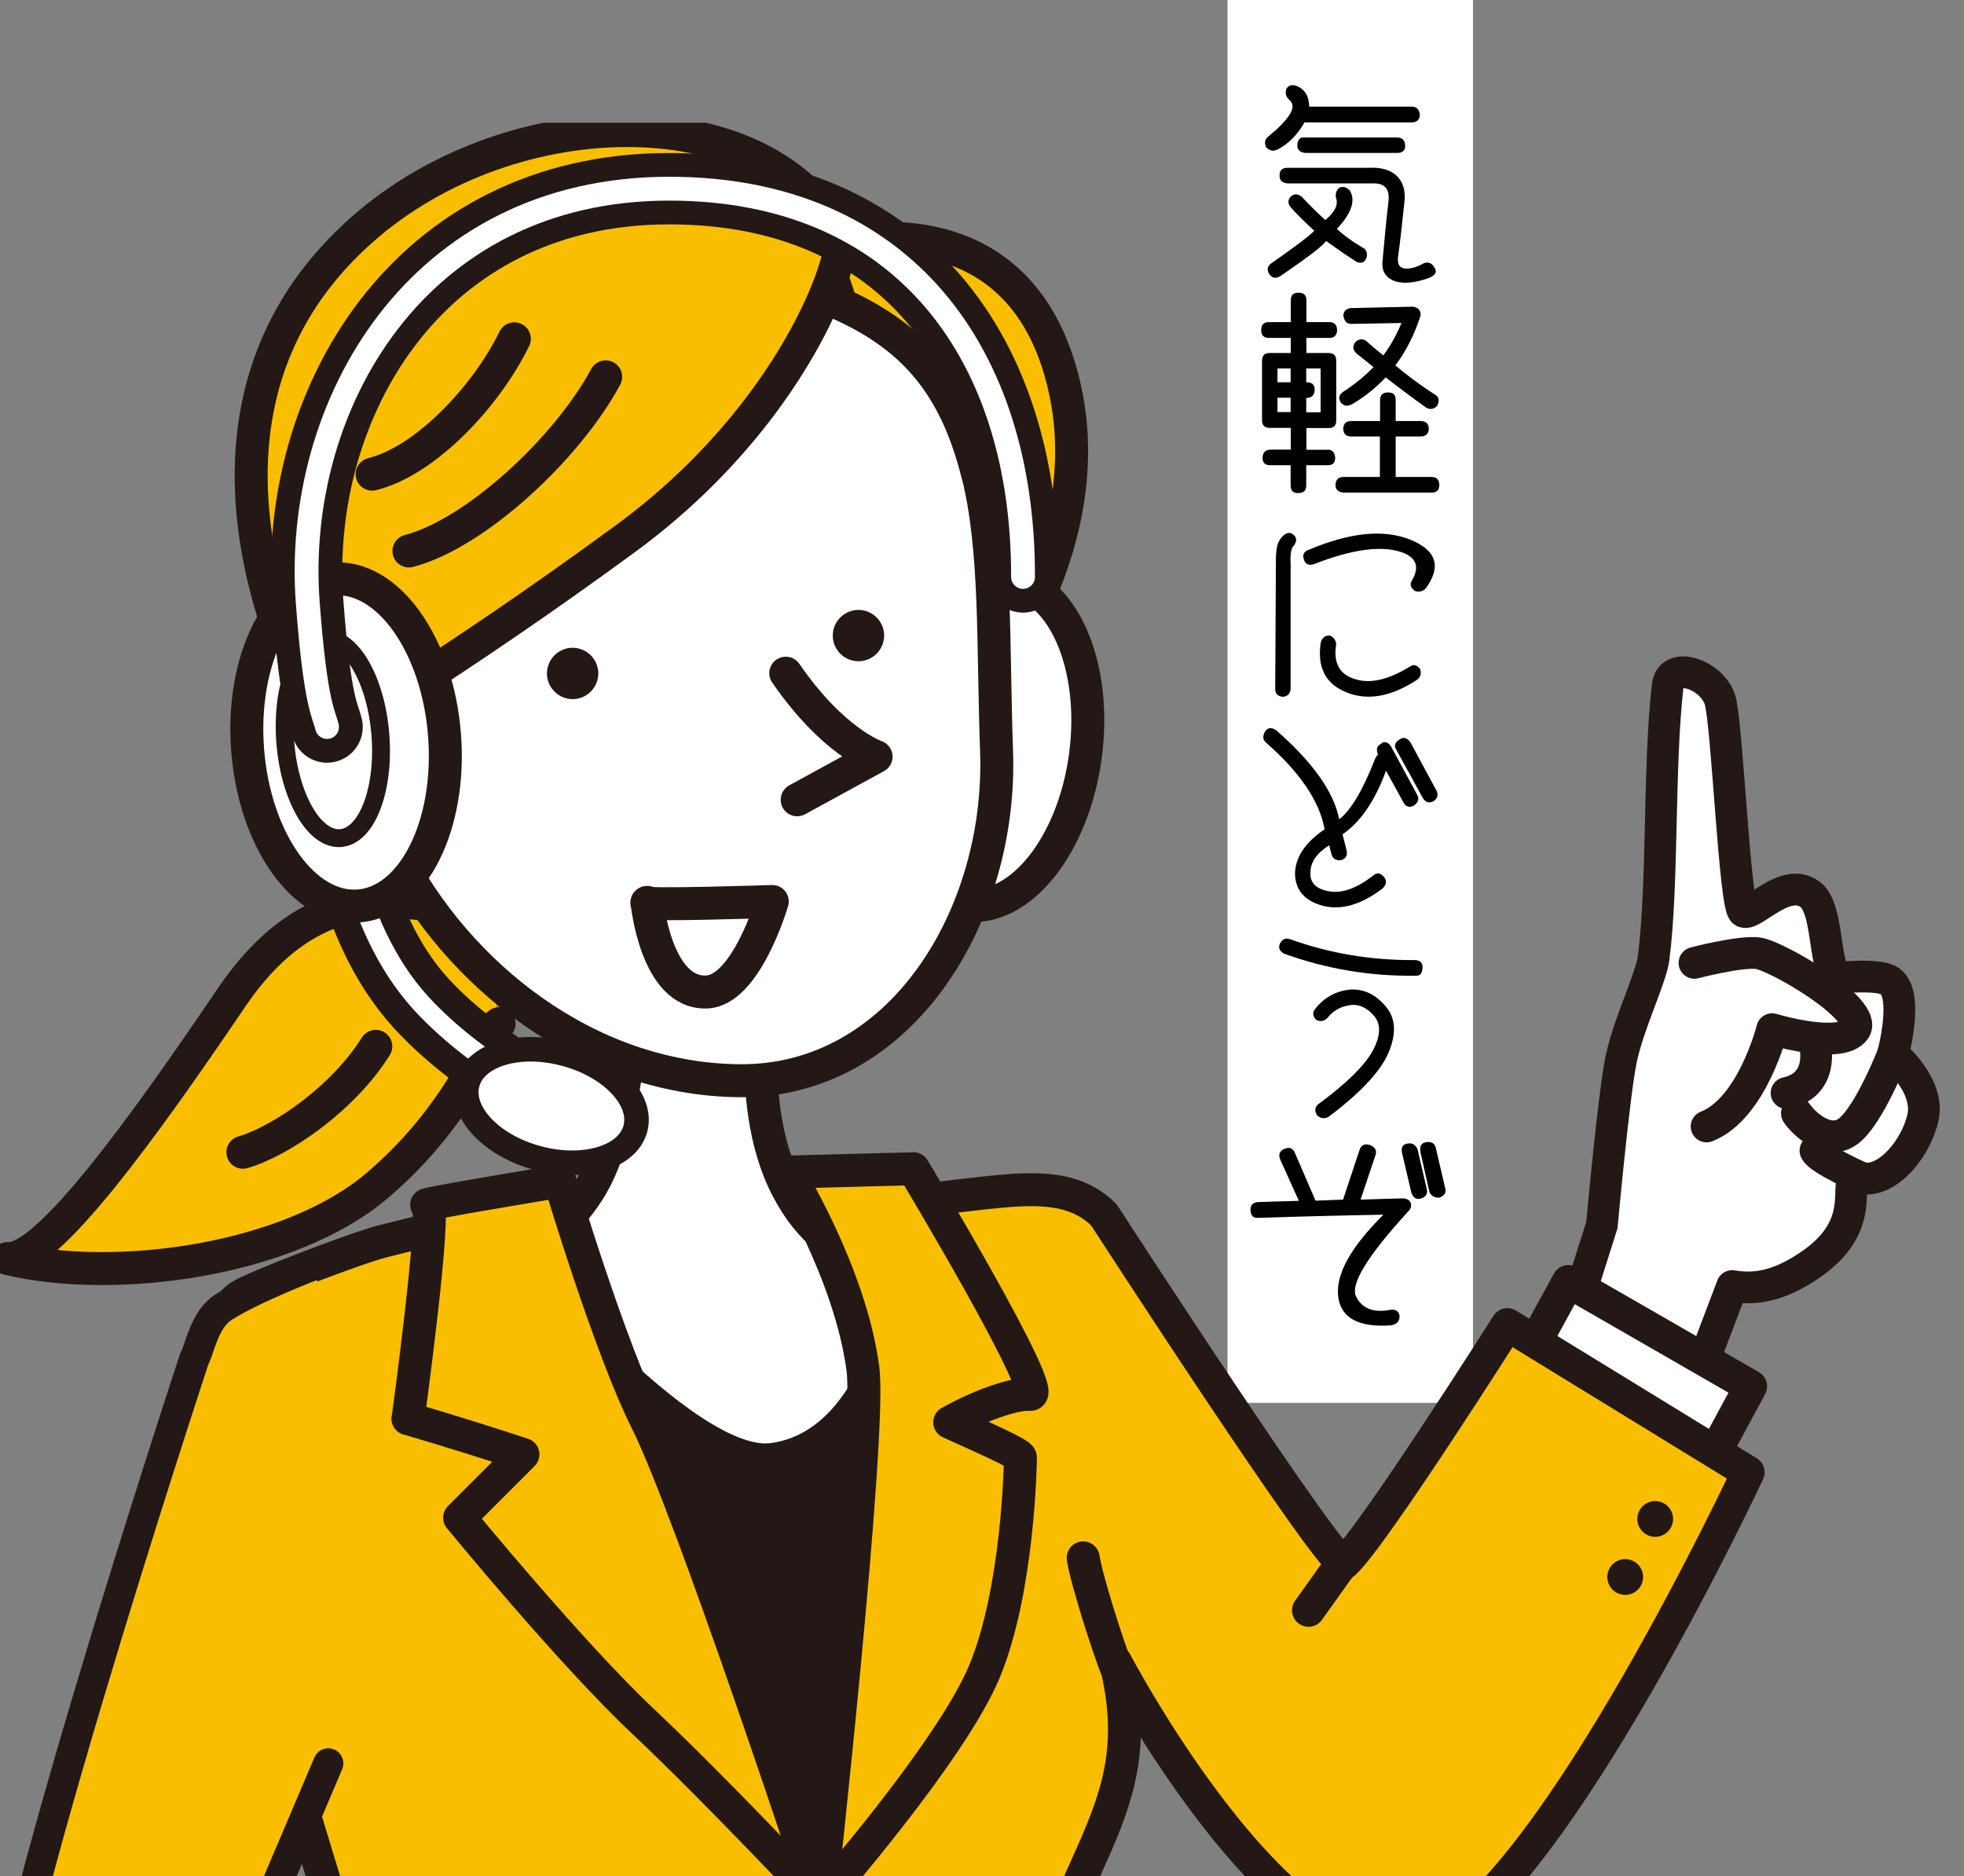 <?xml version="1.0" encoding="UTF-8"?>
<svg id="_レイヤー_2" data-name="レイヤー 2" xmlns="http://www.w3.org/2000/svg" width="112" height="107" xmlns:xlink="http://www.w3.org/1999/xlink" viewBox="0 0 112 107">
  <rect x="0" y="0" width="112" height="107" fill="#808080" stroke="none"/>
  <defs>
    <style>
      .cls-1 {
        fill: #000;
      }

      .cls-1, .cls-2, .cls-3, .cls-4 {
        stroke-width: 0px;
      }

      .cls-5 {
        stroke-width: 1.36px;
      }

      .cls-5, .cls-6, .cls-7, .cls-8, .cls-9, .cls-10, .cls-11, .cls-12, .cls-13, .cls-14, .cls-15, .cls-16 {
        stroke-linecap: round;
        stroke-linejoin: round;
      }

      .cls-5, .cls-2, .cls-7, .cls-10, .cls-14, .cls-15, .cls-16 {
        fill: none;
      }

      .cls-5, .cls-10 {
        stroke: #fff;
      }

      .cls-6, .cls-7, .cls-8, .cls-9, .cls-11, .cls-12, .cls-13, .cls-14, .cls-15, .cls-16 {
        stroke: #231815;
      }

      .cls-6, .cls-8, .cls-14 {
        stroke-width: 1.88px;
      }

      .cls-6, .cls-9 {
        fill: #f9be00;
      }

      .cls-7 {
        stroke-width: 4.2px;
      }

      .cls-8, .cls-11, .cls-4, .cls-12, .cls-13 {
        fill: #fff;
      }

      .cls-9 {
        stroke-width: 1.72px;
      }

      .cls-3 {
        fill: #231815;
      }

      .cls-10 {
        stroke-width: 1.12px;
      }

      .cls-11, .cls-16 {
        stroke-width: 1.81px;
      }

      .cls-17 {
        clip-path: url(#clippath);
      }

      .cls-12 {
        stroke-width: 1.02px;
      }

      .cls-13 {
        stroke-width: 1.4px;
      }

      .cls-15 {
        stroke-width: 4.07px;
      }
    </style>
    <clipPath id="clippath">
      <rect class="cls-2" y="7" width="112" height="100"/>
    </clipPath>
  </defs>
  <g id="_ヘッダー" data-name="ヘッダー">
    <g>
      <g>
        <rect class="cls-4" x="70" width="14" height="80"/>
        <g>
          <path class="cls-1" d="M73.33,5.12c.12-.25.31-.32.61-.22.47.19.71.59.72,1.18h5.85c.28,0,.42.16.46.46-.01.29-.17.43-.44.44h-6.14c-.4.7-.9,1.21-1.52,1.54-.26.13-.48.08-.67-.13-.11-.25-.07-.44.12-.6,1.22-1,1.64-1.68,1.24-2.06-.2-.17-.28-.37-.22-.6ZM76.37,10.71c.2-.1.41-.05.61.16.34.58.08,1.31-.74,2.18.36.35.84.7,1.45,1.06.23.11.3.31.24.58-.12.3-.32.36-.59.23-.67-.43-1.25-.84-1.72-1.18-.19.3-1.07.95-2.61,2.01-.24.14-.44.12-.59-.07-.19-.24-.17-.47.06-.65,1.34-.94,2.16-1.55,2.47-1.87-.48-.44-.94-.89-1.34-1.33-.18-.23-.18-.43,0-.62.18-.17.38-.17.61,0,.41.43.85.88,1.36,1.34.55-.46.75-.88.61-1.26-.05-.24.01-.43.18-.58ZM78.27,9.56c.65.01,1.14.19,1.46.55.32.37.44.86.35,1.49-.14,1.33-.25,2.31-.34,2.95-.08.47.04.72.36.76.32.04.68-.07,1.08-.29.26-.11.47-.02.62.23.16.25.07.43-.28.59-.8.29-1.45.36-1.96.2-.5-.18-.74-.52-.73-1.03.12-1.34.23-2.52.35-3.51.08-.72-.2-1.06-.88-1.04h-4.89c-.3-.04-.44-.18-.44-.43-.01-.31.13-.46.46-.46h4.83ZM74.43,7.84h5.24c.3,0,.44.16.46.44s-.13.44-.44.44h-5.27c-.3-.04-.44-.18-.44-.44.02-.34.17-.48.46-.44Z"/>
          <path class="cls-1" d="M75.7,25.64c.28,0,.41.16.44.46,0,.3-.14.43-.43.43h-1.22v1.16c0,.29-.14.42-.46.43-.29,0-.43-.14-.43-.44v-1.15h-1.16c-.3,0-.44-.13-.44-.43.01-.3.17-.46.47-.46h1.14v-1.24h-1.21c-.3,0-.43-.16-.43-.44v-3.39c0-.29.14-.44.44-.44h1.2v-.86h-1.26c-.29,0-.42-.16-.43-.44.01-.31.14-.46.44-.46h1.25v-1.24c0-.29.14-.44.43-.44.31,0,.46.14.46.43v1.25h1.31c.28,0,.43.14.44.46-.01.29-.17.44-.43.44h-1.32v.86h1.26c.29,0,.44.14.44.43v3.42c0,.29-.14.43-.43.43h-1.27v1.24h1.21ZM73.6,21.01h-.75v.79h.75v-.79ZM72.85,23.5h.75v-.82h-.75v.82ZM75.31,21.01h-.82v.79h.02c.31,0,.47.14.46.43-.01.3-.17.46-.44.46h-.04v.82h.82v-2.49ZM81.64,27.2c.29,0,.43.16.44.46-.01.3-.16.43-.43.43h-5.06c-.29-.04-.43-.18-.43-.43.01-.3.16-.46.44-.46h2.09v-2.31h-1.65c-.29,0-.43-.16-.44-.44.01-.3.17-.44.46-.44h1.64v-1.19c0-.3.16-.44.46-.44s.43.13.43.43v1.2h1.42c.3,0,.46.14.47.44-.01.29-.17.44-.46.44h-1.43v2.31h2.06ZM77.06,23.06c-.22.13-.42.1-.6-.11-.16-.25-.1-.46.16-.62.65-.42,1.21-.89,1.71-1.39-.2-.17-.53-.43-.97-.78-.23-.22-.24-.44-.06-.66.19-.18.4-.2.62-.05.31.29.64.55.97.82.43-.6.77-1.21,1.03-1.85l-2.87.05c-.24,0-.38-.14-.44-.44-.01-.25.12-.41.4-.46l3.53-.08c.12,0,.24.04.36.14.1.11.13.24.1.4-.34,1.04-.8,1.98-1.43,2.81.7.58,1.44,1.14,2.27,1.67.23.13.26.35.11.64-.18.18-.38.22-.6.11-.84-.6-1.61-1.18-2.33-1.74-.55.59-1.21,1.12-1.96,1.56Z"/>
          <path class="cls-1" d="M72.98,30.78c.3-.42.58-.5.83-.24.16.17.13.37-.05.6-.13.13-.19.48-.16,1.01v7.16c-.04.26-.18.4-.44.43-.29-.04-.44-.17-.44-.44l.04-7.22c-.01-.67.07-1.09.23-1.3ZM74.62,31.36c2.35-1,4.28-1.19,5.79-.59,1.51.61,1.81,1.54.89,2.79-.18.17-.38.22-.61.14-.25-.17-.31-.38-.17-.6.5-.86.2-1.44-.91-1.7-1.12-.26-2.69-.01-4.7.78-.3.08-.48-.02-.56-.29-.08-.26.01-.44.28-.54ZM75.32,36.64c.07-.26.23-.4.5-.4.22.08.35.25.38.49-.18,1.08.19,1.74,1.08,2,.88.28,1.92.02,3.11-.71.22-.16.42-.1.6.14.08.28.01.47-.2.62-1.46.95-2.79,1.19-3.99.71-1.21-.48-1.7-1.43-1.48-2.87Z"/>
          <path class="cls-1" d="M78.77,42.38c.22-.11.4-.05.55.18l1.5,2.77c.12.23.06.42-.17.6-.26.14-.47.1-.61-.16l-1-1.82c-.63,1.73-1.47,2.94-2.48,3.63l.24.95c.05.26-.06.44-.32.52-.3.04-.49-.08-.56-.37l-.12-.48c-.72.46-1.07.97-1.07,1.55-.04.59.32.95,1.07,1.08.73.13,1.58-.17,2.53-.92.22-.18.43-.12.64.16.12.2.07.41-.12.59-1.2.92-2.34,1.26-3.39,1-1.07-.28-1.61-.91-1.61-1.89.04-.91.6-1.74,1.69-2.48-.29-1.59-1.4-3.24-3.33-4.93-.2-.16-.22-.37-.07-.64.16-.24.37-.26.64-.07,2.1,1.83,3.29,3.53,3.59,5.07.66-.5,1.34-1.64,2.05-3.45.07-.14.12-.22.16-.22v-.04c-.12-.3-.06-.49.22-.61ZM79.81,42.17c.22-.16.43-.1.62.16l1.5,2.78c.1.23.05.42-.18.58-.25.13-.46.07-.61-.18l-1.5-2.73c-.16-.25-.1-.46.17-.6Z"/>
          <path class="cls-1" d="M72.98,53.84c.12-.28.32-.37.59-.28,2.29.82,4.65,1.21,7.11,1.19.3.01.44.14.44.4-.01.36-.13.52-.4.49-2.57.04-5.06-.38-7.48-1.25-.26-.14-.35-.32-.26-.55ZM77.01,56.43c.78-.04,1.45.29,2.01.96.58.68.62,1.56.16,2.65-.47,1.08-1.62,2.3-3.43,3.66-.25.12-.47.08-.65-.11-.14-.22-.12-.43.05-.6,1.62-1.19,2.66-2.21,3.12-3.05.46-.84.49-1.49.12-1.97-.4-.47-.83-.7-1.31-.66-.58.06-1.04.3-1.4.76-.18.17-.37.2-.61.1-.22-.22-.24-.43-.06-.65.52-.65,1.19-1.01,2-1.09Z"/>
          <path class="cls-1" d="M73.3,65.5c.25-.1.44-.01.55.26l1.17,2.71,1.57-.06.94-2.83c.08-.28.29-.37.58-.29.32.13.42.32.33.58l-.85,2.54,2.35-.07c.24-.01.42.07.5.24.07.19.02.37-.17.54-2.29,2.51-3.27,4.11-2.94,4.81.32.67.97.95,1.93.77.3-.06.49.05.55.32.02.32-.14.5-.49.56-1.86.13-2.87-.43-3.01-1.66-.14-1.25.71-2.79,2.58-4.65-2.32.04-4.68.1-7.1.18-.31.02-.46-.1-.47-.4-.04-.3.1-.47.41-.5l2.34-.07-1.07-2.37c-.11-.29-.02-.5.29-.61ZM80.29,65.21c.25-.04.44.07.55.34l.53,2.28c.05.26-.07.44-.35.52-.26.07-.44-.05-.54-.35l-.53-2.27c-.06-.3.04-.48.34-.52ZM81.35,65.13c.31-.04.5.1.54.38l.53,2.27c.06.24-.05.41-.34.52-.26.01-.46-.1-.56-.31l-.52-2.3c-.05-.34.06-.53.35-.55Z"/>
        </g>
      </g>
      <g class="cls-17">
        <g>
          <path class="cls-6" d="M46.87,14.08s11.33-3.5,13.87,8.16c2.07,9.49-5.2,17.93-5.2,17.93l-8.67-26.1Z"/>
          <g>
            <path class="cls-6" d="M27.54,52.2c-3.89-.77-9.45-2.54-14.36,4.72-4.92,7.26-10.51,15.06-12.75,14.85,6.25,1.49,16.11.07,21.09-4.17,4.98-4.25,6.34-8.86,6.94-9.22"/>
            <path class="cls-6" d="M21.43,59.67c-1.88,3.01-5.46,5.43-7.58,6.04"/>
          </g>
          <ellipse class="cls-8" cx="56.32" cy="42.34" rx="9.35" ry="5.63" transform="translate(6.99 92.65) rotate(-82.5)"/>
          <path class="cls-11" d="M91.35,69.87s.68-7.48,1.1-9.47c.41-1.99,1.71-4.65,1.85-5.76.55-4.32.27-10.84.8-15.52.16-1.47,2.5-.67,2.98.77.41,1.24.84,11.81,1.35,12.1.51.29,2.4-2.05,3.8-.98,1.2.92.64,4.89,1.85,4.73,0,0,1.94-.19,2.61.16,1.23.65.26,4.21.26,4.21,0,0,2.09,1.76,1.72,3.57-.38,1.81-2.05,3.8-3.5,3.5-1.45-.3.69,2.33-2.74,4.81-2.18,1.57-3.64,1.51-4.65,1.35l-2.9,7.64-7.07-3.09,2.54-8.03Z"/>
          <path class="cls-16" d="M96.63,54.91s2.58-.68,3.62-.55c1.05.13,6.33,3.2,5.53,4.36-.81,1.16-4.72-.03-4.72-.03,0,0-1.13,4.52-3.74,5.55"/>
          <path class="cls-11" d="M107.95,60.12s-1.36,3.5-2.55,4.39c-1.19.89-2.6-.51-2.93-1.02"/>
          <path class="cls-11" d="M103.51,59.64s.54,2.2-1.63,2.69"/>
          <path class="cls-11" d="M106.17,67.18s-2.43-1.07-2.64-1.56"/>
          <polyline class="cls-8" points="86 79.37 89.44 73.08 99.83 79.06 97.04 84.23"/>
          <path class="cls-6" d="M21.93,123.45c-.15.58-3.8,17.15-3.8,17.15,0,0,10.89,4.5,27.14,3.98,7.9-.25,20.3-3.81,19.91-4.58-.39-.77-7.79-15.85-7.24-20.31,1.65-13.33,8.02-15.58,5.67-24.92,0,0,10.35,19.69,18.21,15.85,7.01-3.43,17.87-26.66,17.87-26.66l-13.73-8.42s-7.68,12.12-9.31,13.59c-.53.48-13.7-19.85-13.7-19.85-2.36-2.36-5.97-1.19-11.13-.79-2.48.19-3.09,1.58-4.33,1.08-1.57-.74-3.08-1.42-6.83-1.42-2.53,0-5.52.3-8.26.67-.46.06-.91.13-1.35.19-.22.03-.44.07-.65.1-3.66.56-6.49,1.16-6.49,1.16,0,0-2.07.51-2.14.53-1.7.46-7.29,2.61-8.08,3.12-2.97,1.92-.92,13.2-.03,16.76,2.88,11.53,8.97,27.51,8.27,32.8Z"/>
          <path class="cls-3" d="M52.51,71.12s-25.64,2.34-24.87,2.09c.77-.26,19.13,36.11,19.13,36.11,0,0,9.81-18.21,8.6-22.75-1.21-4.54-3.69-13.67-2.86-15.44Z"/>
          <path class="cls-8" d="M36.24,55.43s-.19,8.67-2.7,12.52c-2.5,3.85-5.01,3.08-5.01,3.08,0,0,10.42,12.88,15.53,12.2,6.68-.9,7.7-11.55,7.7-11.55,0,0-4.17,1.28-6.87-3.92-2.7-5.2-.96-12.9-.96-12.9"/>
          <path class="cls-14" d="M31.62,71.02s4.56,20.99,8.99,26.19c4.43,5.2,7.32,9.5,7.32,9.5,5.58-13.09,1.76-36.28,1.6-36.27"/>
          <path class="cls-6" d="M23.27,80.91s1.67-12.2,1.09-12.2,7.57-1.35,7.57-1.35c0,0,2.82,9.44,4.94,13.67,2.56,5.11,9.88,27.36,9.88,27.36,0,0-5.91-6.3-10.01-10.16-4.11-3.85-10.53-11.68-10.53-11.68l3.61-3.61c-4.06-1.33-6.56-2.04-6.56-2.04Z"/>
          <path class="cls-6" d="M49.21,78.07c-.71-5.46-4.3-11.23-4.3-11.23l7.18-.19s7.8,12.98,6.65,12.87c-.72-.07-2.59.48-4.58,1.59,1.87.85,4.03,1.79,4.03,2.01,0,.39-.13,7.57-2.05,12.2-1.93,4.62-9.37,13.09-9.37,13.09,0,0,2.93-26.56,2.44-30.33Z"/>
          <path class="cls-8" d="M55.76,27.04c1.08,4.33.85,9.61,1.07,15.78.34,9.38-5.46,18.94-14.74,18.81-8.63-.12-16.02-6.05-19.59-13.07-2.38-4.69-4.15-13.95-2.81-19.82,1.35-5.87,11.6-15.8,20.5-13.77,8.9,2.03,13.61,4.23,15.56,12.06Z"/>
          <path class="cls-6" d="M47.88,13.59c.43.88-2.48,10.01-12.27,17.17-9.79,7.17-16.89,11.31-16.89,11.31,0,0-11.07-17.47,1.92-28.97,8.64-7.65,23.34-7.59,27.23.49Z"/>
          <path class="cls-3" d="M31.24,38.03c-.21.78.26,1.58,1.04,1.79.78.21,1.58-.26,1.79-1.04.21-.78-.26-1.58-1.04-1.79-.78-.21-1.58.26-1.79,1.04Z"/>
          <path class="cls-3" d="M47.54,35.87c-.21.78.26,1.58,1.04,1.79s1.58-.26,1.79-1.04c.21-.78-.26-1.58-1.04-1.79-.78-.21-1.58.26-1.79,1.04Z"/>
          <path class="cls-14" d="M34.54,21.49c-2.21,4.11-7.45,8.95-11.22,9.93"/>
          <path class="cls-14" d="M29.33,19.32c-1.57,3.23-5.03,6.96-8.11,7.72"/>
          <path class="cls-8" d="M44.81,38.39c2.71,3.94,5.15,4.76,5.15,4.76l-4.5,2.46"/>
          <path class="cls-8" d="M36.9,51.46s.51,5.23,3.4,5.11c2.26-.09,3.74-5.16,3.74-5.16,0,0-7.67.25-7.13.05Z"/>
          <path class="cls-8" d="M22.49,40.54c-2.93.38-5.26,1.8-4.9,4.57.36,2.77,3.02,4.71,5.95,4.33"/>
          <line class="cls-6" x1="76.63" y1="89.01" x2="74.62" y2="91.83"/>
          <path class="cls-3" d="M93.37,86.62c0,.56.46,1.02,1.02,1.02s1.02-.46,1.02-1.02c0-.56-.46-1.02-1.02-1.02s-1.02.46-1.02,1.02Z"/>
          <circle class="cls-3" cx="92.68" cy="89.93" r="1.02"/>
          <path class="cls-6" d="M63.72,95.26c-.55-1.37-1.77-5.21-1.95-6.42"/>
          <path class="cls-9" d="M18.72,100.56l-5.2,12.23,17.52,8.15s1.43,3.67.29,6.97c-1.95,5.68-5.23,6.04-5.23,6.04,0,0-24.97-10.33-26.3-14.31-1.32-3.98,11.28-42.15,11.28-42.15.33-.62.58-2.23,1.63-2.92,1.68-1.1,5.35-2.49,5.35-2.49"/>
          <g>
            <path class="cls-7" d="M19.42,45.54s.39,7.08,4.6,11.68c3.48,3.8,8.92,6.31,8.92,6.31"/>
            <path class="cls-10" d="M19.42,45.54s.39,7.08,4.6,11.68c3.48,3.8,8.92,6.31,8.92,6.31"/>
          </g>
          <ellipse class="cls-13" cx="31.45" cy="63.07" rx="3.07" ry="4.96" transform="translate(-37.66 76.91) rotate(-74.82)"/>
          <ellipse class="cls-8" cx="19.74" cy="42.34" rx="5.63" ry="9.35" transform="translate(-3.23 1.66) rotate(-4.45)"/>
          <ellipse class="cls-12" cx="18.98" cy="42.12" rx="2.72" ry="5.69" transform="translate(-3.21 1.6) rotate(-4.45)"/>
          <g>
            <path class="cls-15" d="M58.34,32.9c.03-12.68-6.81-22.14-20.18-22.14-14.39,0-21.45,12.39-20.61,23.6.44,5.91.94,6.39,1.1,7.1"/>
            <path class="cls-5" d="M58.34,32.9c.03-12.68-6.81-22.14-20.18-22.14-14.39,0-21.45,12.39-20.61,23.6.44,5.91.94,6.39,1.1,7.1"/>
          </g>
        </g>
      </g>
    </g>
  </g>
</svg>